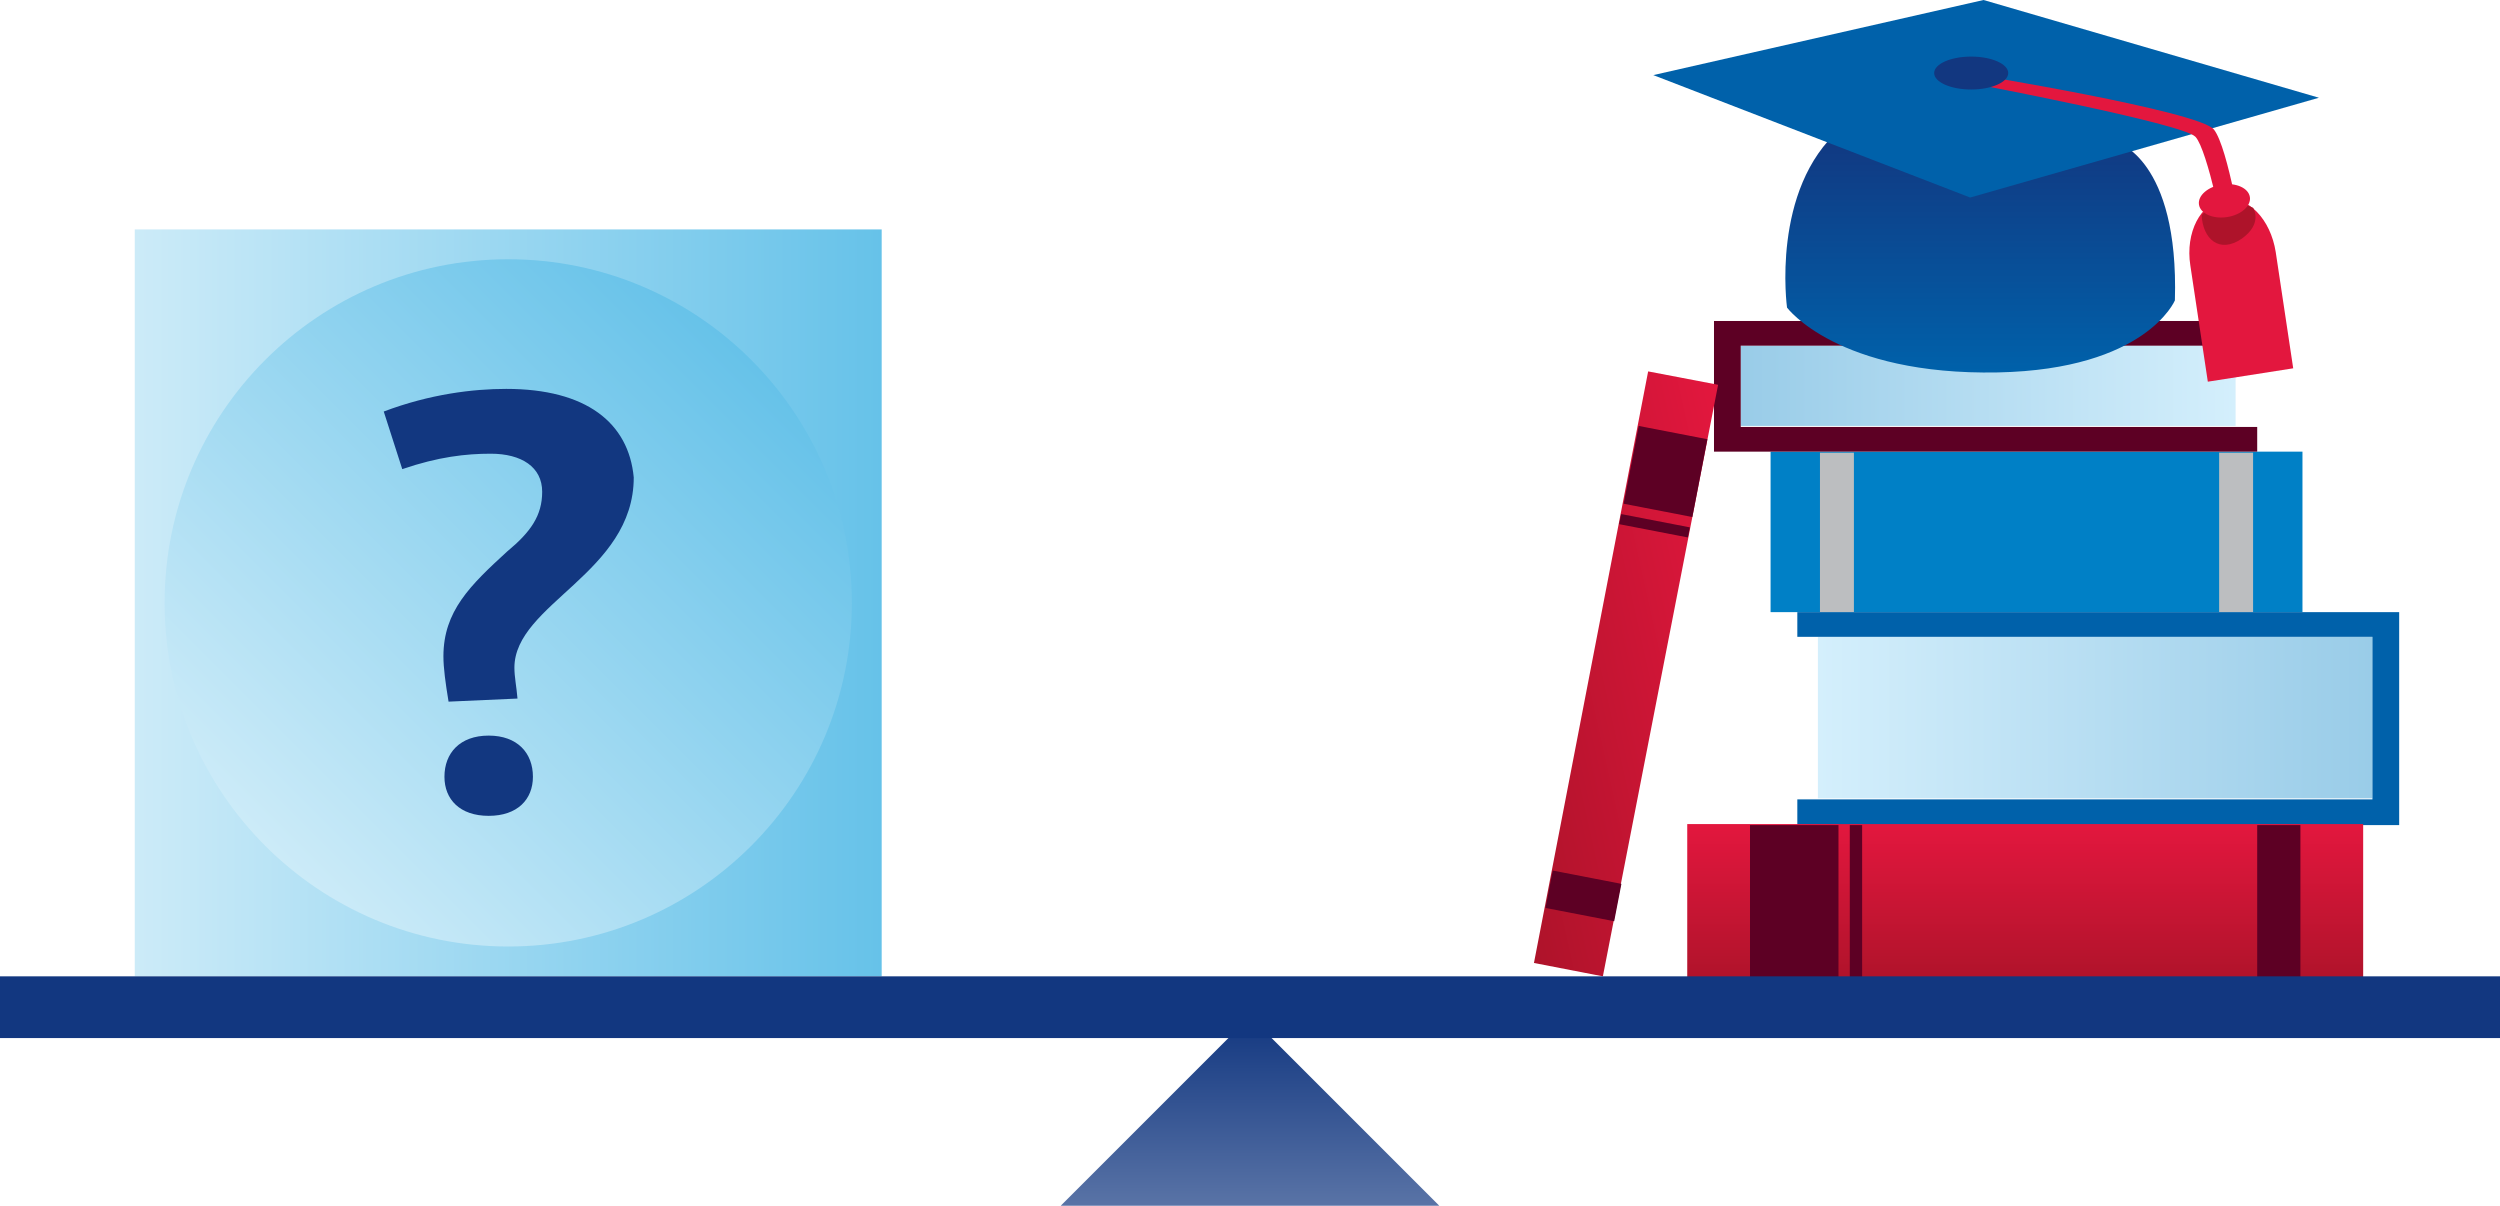 <?xml version="1.0" encoding="utf-8"?>
<!-- Generator: Adobe Illustrator 28.0.0, SVG Export Plug-In . SVG Version: 6.00 Build 0)  -->
<svg version="1.1" id="Layer_1" xmlns="http://www.w3.org/2000/svg" xmlns:xlink="http://www.w3.org/1999/xlink" x="0px" y="0px"
	 viewBox="0 0 243 117.2" style="enable-background:new 0 0 243 117.2;" xml:space="preserve">
<style type="text/css">
	.st0{fill:url(#SVGID_1_);}
	.st1{fill:#0080C6;}
	.st2{fill:#BCBEC0;}
	.st3{fill:url(#SVGID_00000034784037709086611010000000860246282764673154_);}
	.st4{fill:url(#SVGID_00000088820474777296072360000013036787343091991441_);}
	.st5{fill:#0061AA;}
	.st6{fill:url(#SVGID_00000049182460327574378160000009143988755725535423_);}
	.st7{fill:#5D0024;}
	.st8{fill:url(#SVGID_00000092419547791724631420000008764695838721176457_);}
	.st9{fill:url(#SVGID_00000001633874182465956170000003285013407897938348_);}
	.st10{fill:#123780;}
	.st11{fill:url(#SVGID_00000110444894720594716920000015383067084175465140_);}
	.st12{fill:#E3173E;}
	.st13{fill:#AE132A;}
	.st14{fill:url(#SVGID_00000103948974453938936790000006587015699165640857_);}
</style>
<linearGradient id="SVGID_1_" gradientUnits="userSpaceOnUse" x1="13.135" y1="58.576" x2="85.743" y2="58.576">
	<stop  offset="0" style="stop-color:#CCEBF8"/>
	<stop  offset="1" style="stop-color:#66C2E9"/>
</linearGradient>
<rect x="13.1" y="22.3" class="st0" width="72.6" height="72.6"/>
<g>
	<rect x="172.1" y="43.9" class="st1" width="51.7" height="15.6"/>
	<rect x="176.9" y="44" class="st2" width="3.3" height="15.5"/>
	<rect x="215.7" y="44" class="st2" width="3.3" height="15.5"/>
</g>
<linearGradient id="SVGID_00000044861540908229319840000002938791460013143719_" gradientUnits="userSpaceOnUse" x1="121.5" y1="117.152" x2="121.5" y2="98.769">
	<stop  offset="0" style="stop-color:#5973A6"/>
	<stop  offset="1" style="stop-color:#123780"/>
</linearGradient>
<polygon style="fill:url(#SVGID_00000044861540908229319840000002938791460013143719_);" points="103.1,117.2 121.5,98.8 
	139.9,117.2 "/>
<g>
	
		<linearGradient id="SVGID_00000028286931835421083470000000675329126704517049_" gradientUnits="userSpaceOnUse" x1="161.474" y1="69.812" x2="215.373" y2="69.812" gradientTransform="matrix(-1 0 0 1 392.087 0)">
		<stop  offset="0" style="stop-color:#99CCE8"/>
		<stop  offset="1" style="stop-color:#D4EFFC"/>
	</linearGradient>
	
		<rect x="176.7" y="61.9" style="fill:url(#SVGID_00000028286931835421083470000000675329126704517049_);" width="53.9" height="15.7"/>
	<polygon class="st5" points="174.7,61.9 174.7,59.5 224.9,59.5 227.8,59.5 233.2,59.5 233.2,80.2 227.8,80.2 227.8,80.2 
		174.7,80.2 174.7,77.7 230.6,77.7 230.6,61.9 	"/>
</g>
<g>
	
		<linearGradient id="SVGID_00000079467325508632344650000015038787549268191643_" gradientUnits="userSpaceOnUse" x1="183.514" y1="-28.202" x2="231.652" y2="-28.202" gradientTransform="matrix(1 0 0 -1 -14.293 9.349)">
		<stop  offset="0" style="stop-color:#99CCE8"/>
		<stop  offset="1" style="stop-color:#D4EFFC"/>
	</linearGradient>
	
		<rect x="169.2" y="33.6" style="fill:url(#SVGID_00000079467325508632344650000015038787549268191643_);" width="48.1" height="7.8"/>
	<polygon class="st7" points="219.4,41.5 219.4,43.9 175,43.9 172.1,43.9 166.6,43.9 166.6,31.2 172.1,31.2 172.1,31.2 219.4,31.2 
		219.4,33.6 169.2,33.6 169.2,41.5 	"/>
</g>
<g>
	
		<linearGradient id="SVGID_00000046308543728117873820000003244908979361107362_" gradientUnits="userSpaceOnUse" x1="196.847" y1="95.68" x2="196.847" y2="80.078">
		<stop  offset="0" style="stop-color:#AE132A"/>
		<stop  offset="1" style="stop-color:#E3173E"/>
	</linearGradient>
	
		<rect x="164" y="80.1" style="fill:url(#SVGID_00000046308543728117873820000003244908979361107362_);" width="65.7" height="15.6"/>
	<rect x="170.1" y="80.2" class="st7" width="8.6" height="15.5"/>
	<rect x="219.4" y="80.2" class="st7" width="4.2" height="15.5"/>
	<rect x="179.8" y="80.2" class="st7" width="1.2" height="15.5"/>
</g>
<g>
	
		<linearGradient id="SVGID_00000119119276485104598170000013615177117636403593_" gradientUnits="userSpaceOnUse" x1="143.816" y1="69.696" x2="172.283" y2="61.533" gradientTransform="matrix(0.998 6.080855e-02 -6.080855e-02 0.998 4.259 -9.583)">
		<stop  offset="0" style="stop-color:#AE132A"/>
		<stop  offset="1" style="stop-color:#E3173E"/>
	</linearGradient>
	<polygon style="fill:url(#SVGID_00000119119276485104598170000013615177117636403593_);" points="149.1,93.6 160.2,36.1 167,37.4 
		155.8,94.9 	"/>
	<rect x="158" y="42.5" transform="matrix(0.19 -0.982 0.982 0.19 86.063 196.044)" class="st7" width="7.7" height="6.8"/>
	<rect x="152" y="83.7" transform="matrix(0.19 -0.982 0.982 0.19 39.148 221.613)" class="st7" width="3.7" height="6.8"/>
	<rect x="160.3" y="47.7" transform="matrix(0.19 -0.982 0.982 0.19 80.087 199.301)" class="st7" width="1" height="6.8"/>
</g>
<g>
	<g>
		<rect x="0" y="94.9" class="st10" width="243" height="6"/>
	</g>
</g>
<g>
	
		<linearGradient id="SVGID_00000017497062696445489000000004401556930776675731_" gradientUnits="userSpaceOnUse" x1="192.479" y1="12.4" x2="192.479" y2="36.162">
		<stop  offset="0" style="stop-color:#123780"/>
		<stop  offset="1" style="stop-color:#0061AA"/>
	</linearGradient>
	<path style="fill:url(#SVGID_00000017497062696445489000000004401556930776675731_);" d="M205.7,13.8c0,0,6.1,1.6,5.7,15.4
		c0,0-2.8,6.7-17.2,7c-15.6,0.3-20.5-6.3-20.5-6.3s-1.6-11.5,5.2-17.4L205.7,13.8z"/>
	<polygon class="st5" points="225.4,9.5 191.5,19.2 160.7,7.3 192.8,0 	"/>
	<path class="st12" d="M191.6,8.1c0,0,20.6,3.9,21.8,5.2s2.9,10.1,2.9,10.1h1.7c0,0-1.4-9-2.8-10.8c-1.4-1.8-23.5-5.4-23.5-5.4V8.1z
		"/>
	<ellipse class="st10" cx="191.6" cy="7.1" rx="3.6" ry="1.6"/>
	<path class="st12" d="M222.9,35.8l-1.7-11.3c-0.5-3.2-2.7-5.5-5-5.1c-2.3,0.3-3.8,3.2-3.3,6.4l1.7,11.3L222.9,35.8z"/>
	<path class="st13" d="M219,20.2c0,0,1,1.5-1.1,3c-2.2,1.5-3.8,0-3.9-2.3C214,21,215.6,18.6,219,20.2z"/>
	<ellipse transform="matrix(0.99 -0.145 0.145 0.99 -0.567 31.45)" class="st12" cx="216.1" cy="19.6" rx="2.5" ry="1.6"/>
</g>
<linearGradient id="SVGID_00000068648259208232049050000003942618579969291164_" gradientUnits="userSpaceOnUse" x1="-40.841" y1="34.509" x2="25.903" y2="34.509" gradientTransform="matrix(0.707 -0.707 0.707 0.707 30.319 28.893)">
	<stop  offset="0" style="stop-color:#CCEBF8"/>
	<stop  offset="1" style="stop-color:#66C2E9"/>
</linearGradient>
<circle style="fill:url(#SVGID_00000068648259208232049050000003942618579969291164_);" cx="49.4" cy="58.6" r="33.4"/>
<g>
	<path class="st10" d="M52.7,47.8c0-2.4-2-3.7-5-3.7c-2.4,0-5.1,0.3-8.6,1.5L37.3,40c4.5-1.7,8.7-2.2,11.9-2.2
		c7.8,0,11.9,3.3,12.4,8.6c0,9.3-11.6,12.3-11.6,18.5c0,0.9,0.2,1.8,0.3,3l-6.7,0.3c-0.3-1.8-0.5-3.3-0.5-4.4
		c0-4.4,2.6-6.9,6.2-10.2C51.6,51.7,52.7,50.1,52.7,47.8z M47.5,79.3c-2.8,0-4.3-1.6-4.3-3.8c0-2.3,1.5-4,4.3-4c2.8,0,4.3,1.7,4.3,4
		C51.8,77.7,50.3,79.3,47.5,79.3z"/>
</g>
</svg>
